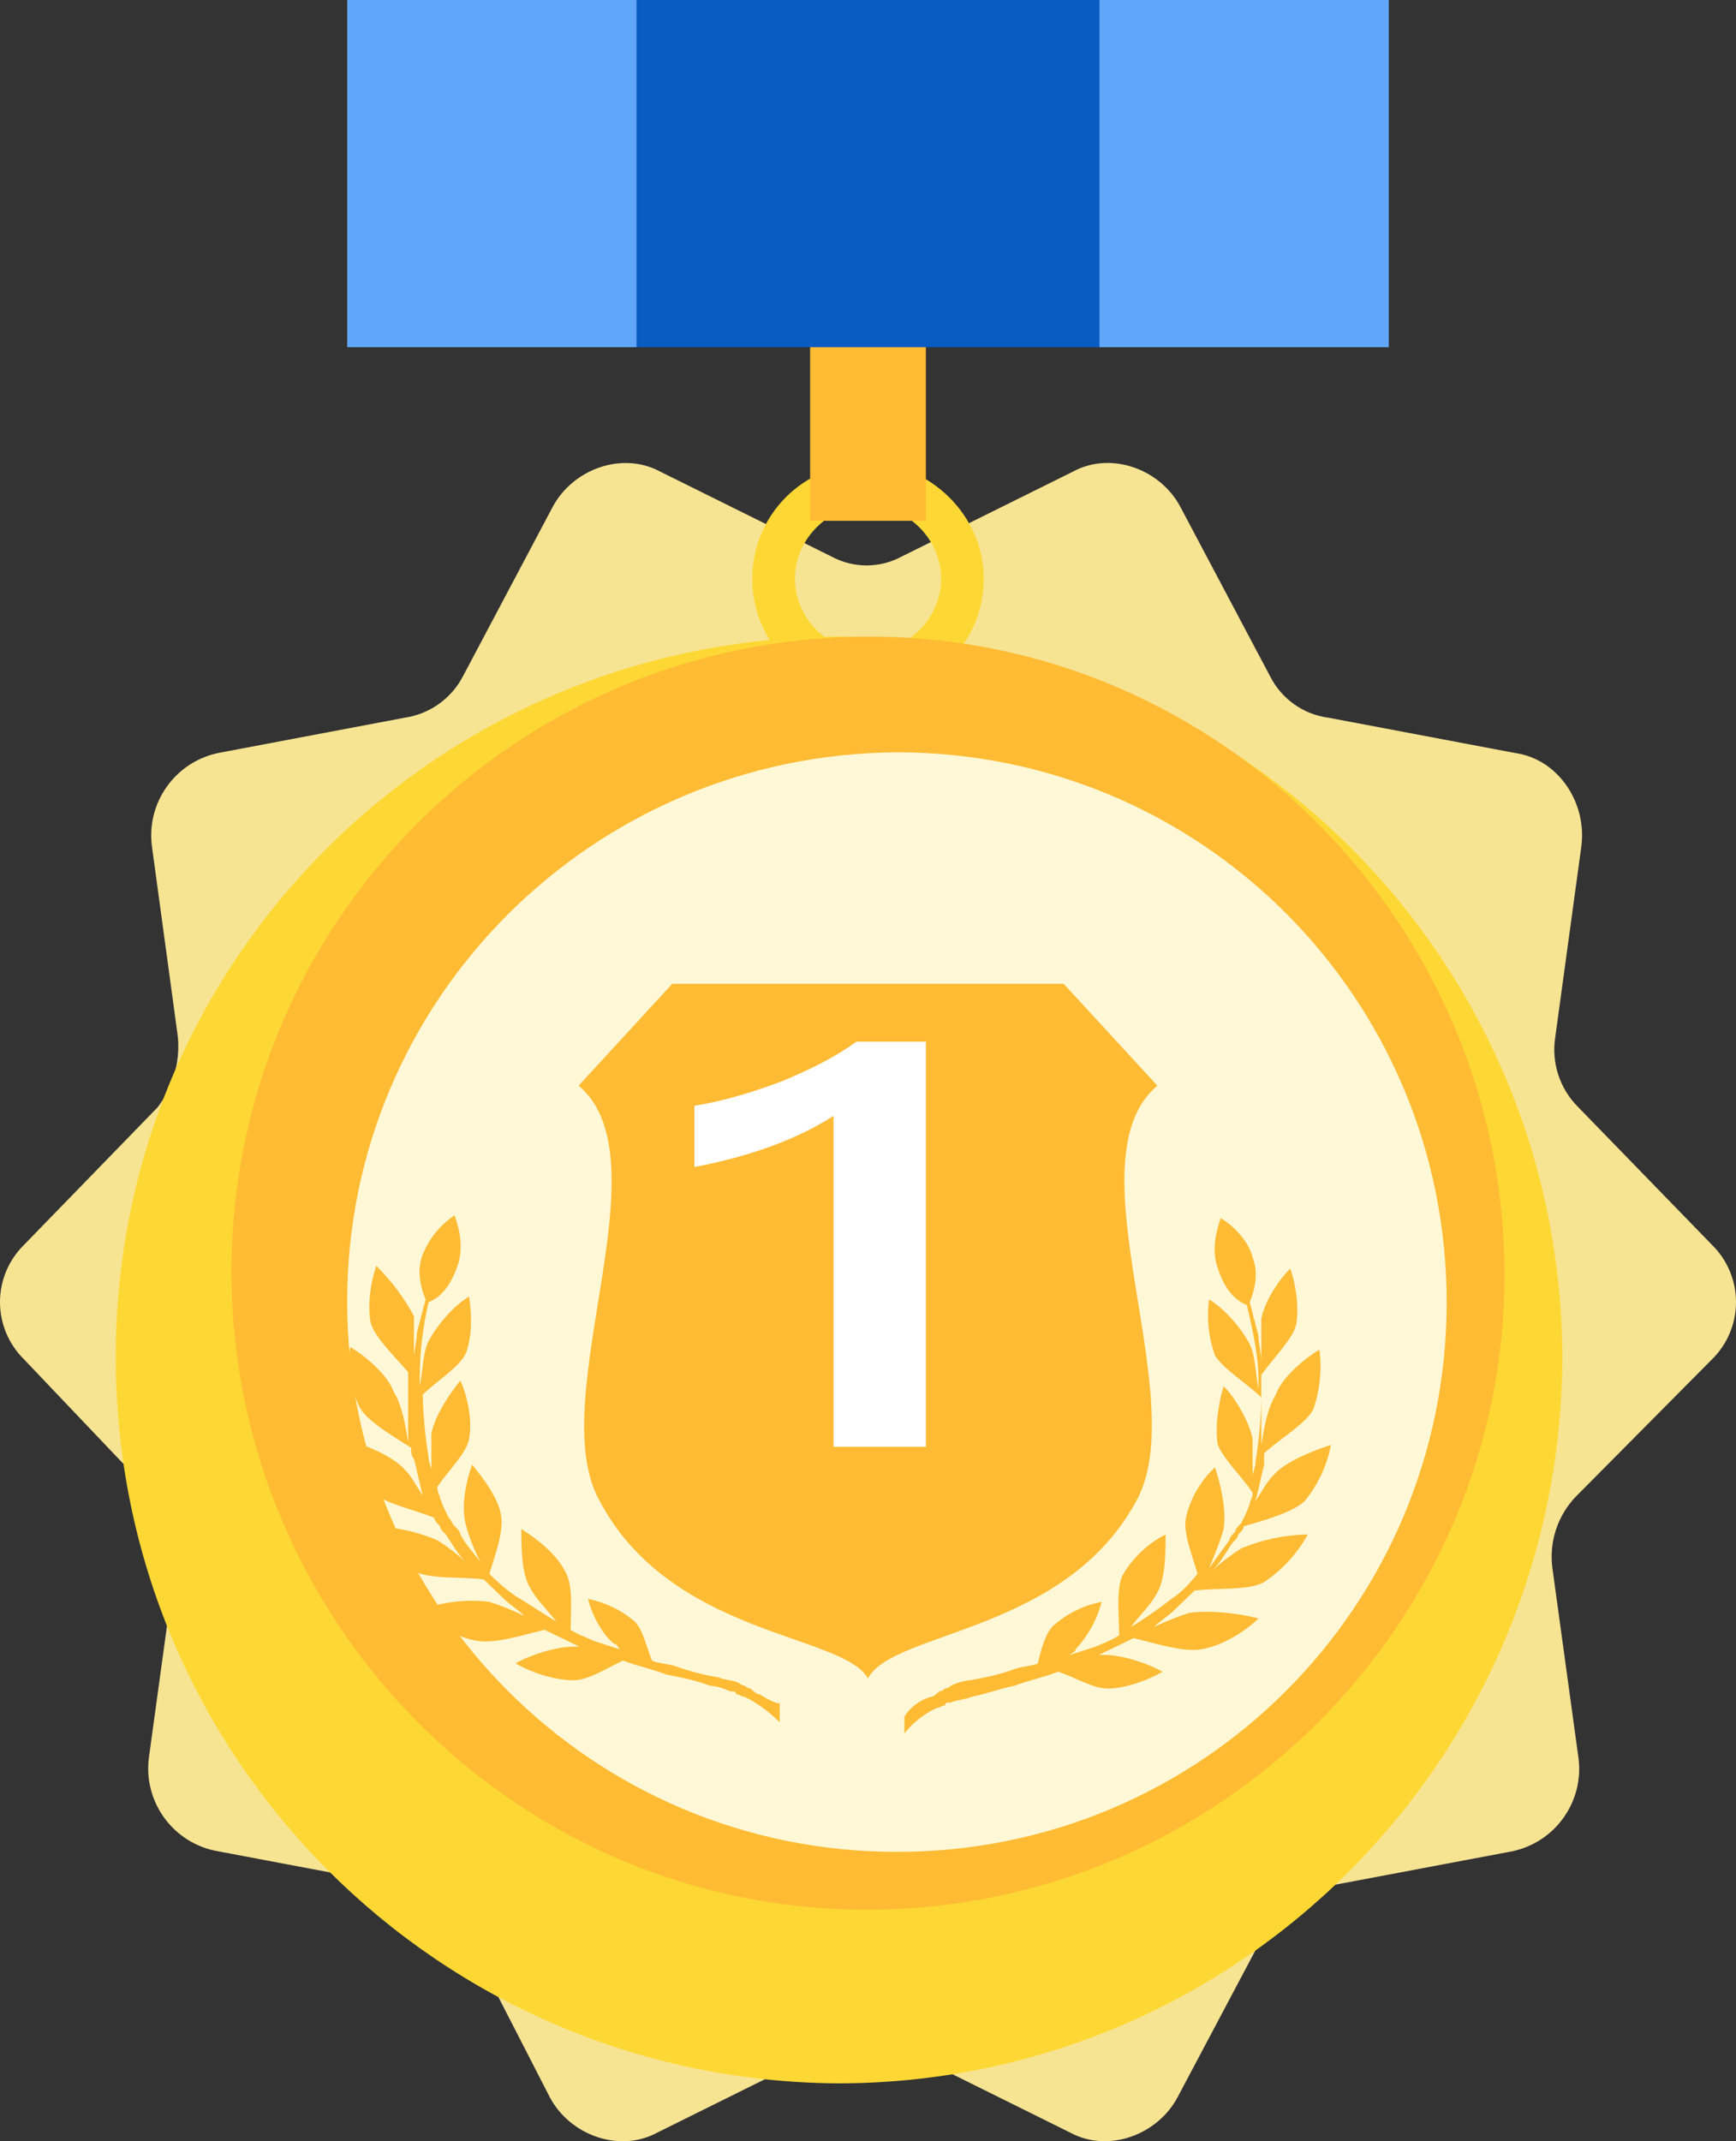 <?xml version="1.0" encoding="UTF-8"?>
<svg width="30px" height="37px" viewBox="0 0 30 37" version="1.1" xmlns="http://www.w3.org/2000/svg" xmlns:xlink="http://www.w3.org/1999/xlink">
    <rect x="0" y="0" width="30" height="37" fill="#333333" stroke="none"/>
    <title>1</title>
    <g id="页面-1" stroke="none" stroke-width="1" fill="none" fill-rule="evenodd">
        <g id="staking" transform="translate(-399, -1294)" fill-rule="nonzero">
            <g id="1" transform="translate(399, 1294)">
                <path d="M14.322,35.381 L11.36,36.85 C10.707,37.206 9.854,36.9 9.503,36.243 L7.996,33.306 C7.799,32.92 7.424,32.655 6.993,32.598 L3.779,31.992 C3.006,31.864 2.473,31.148 2.573,30.372 L3.025,27.081 C3.09,26.644 2.962,26.201 2.675,25.865 L0.413,23.487 C0.149,23.227 0,22.871 0,22.5 C0,22.129 0.149,21.773 0.413,21.513 L2.723,19.135 C2.989,18.788 3.114,18.354 3.074,17.919 L2.626,14.628 C2.525,13.87 3.029,13.163 3.779,13.01 L6.993,12.402 C7.421,12.339 7.794,12.076 7.996,11.694 L9.552,8.757 C9.905,8.1 10.758,7.796 11.41,8.15 L14.373,9.619 C14.749,9.821 15.202,9.821 15.578,9.619 L18.541,8.15 C19.193,7.794 20.047,8.1 20.397,8.757 L21.953,11.694 C22.151,12.081 22.527,12.346 22.958,12.402 L26.172,13.01 C26.926,13.111 27.428,13.87 27.327,14.628 L26.877,17.919 C26.806,18.365 26.955,18.817 27.277,19.135 L29.587,21.513 C29.851,21.773 30,22.129 30,22.5 C30,22.871 29.851,23.227 29.587,23.487 L27.228,25.865 C26.919,26.19 26.771,26.636 26.825,27.081 L27.277,30.372 C27.379,31.131 26.874,31.84 26.122,31.992 L22.91,32.598 C22.481,32.66 22.107,32.923 21.905,33.306 L20.348,36.243 C19.996,36.9 19.143,37.204 18.492,36.85 L15.53,35.381 C15.153,35.178 14.699,35.178 14.322,35.381 Z" id="路径" fill="#F7E493"></path>
                <path d="M14.999,8.002 C14.467,8.004 13.957,8.216 13.582,8.59 C13.207,8.965 12.998,9.472 13,10 C12.997,10.528 13.206,11.036 13.581,11.411 C13.956,11.786 14.466,11.998 14.999,12 C15.533,11.999 16.043,11.787 16.419,11.411 C16.794,11.035 17.003,10.527 17,9.998 C17,8.894 16.053,8 14.999,8 L14.999,8.002 Z M14.999,11.262 C14.303,11.249 13.744,10.69 13.737,10 C13.737,9.316 14.315,8.738 14.999,8.738 C15.684,8.738 16.263,9.316 16.263,10.002 C16.263,10.684 15.684,11.262 14.999,11.262 L14.999,11.262 Z" id="形状" fill="#FDD835"></path>
                <polygon id="路径" fill="#FFBB33" points="14 6 16 6 16 9 14 9"></polygon>
                <path d="M2,23.449 C2,30.378 7.583,35.95 14.474,36 C21.366,36 26.949,30.428 27,23.501 C27,16.572 21.417,11 14.526,11 C7.634,11 2,16.523 2,23.449 Z" id="路径" fill="#FDD835"></path>
                <path d="M4,21.974 C4,28.015 8.908,33 14.975,33 C21.044,33 26,28.065 26,22.026 C26,15.983 21.096,11 15.027,11 C8.906,11 4,15.933 4,21.974 Z" id="路径" fill="#FFBB33"></path>
                <path d="M6,22.5 C6,27.746 10.234,32 15.5,32 C20.768,32 25,27.746 25,22.502 C25,17.256 20.768,13 15.5,13 C10.237,13.032 5.991,17.279 6,22.5 Z" id="路径" fill="#FFF8D7"></path>
                <path d="M14.998,29 C14.558,28.225 11.568,28.275 10.342,25.897 C9.412,24.138 11.519,20.051 10,18.759 L11.617,17 L18.381,17 L20,18.759 C18.481,20.051 20.588,24.088 19.658,25.897 C18.432,28.225 15.442,28.173 15,29 L14.998,29 Z" id="路径" fill="#FFBB33"></path>
                <path d="M14.8,18 L16,18 L16,25 L14.404,25 L14.404,19.283 C13.772,19.688 12.968,19.981 12,20.166 L12,19.108 C12.47,19.031 12.952,18.894 13.48,18.696 C14.008,18.482 14.448,18.255 14.8,18 L14.8,18 Z" id="路径" fill="#FFFFFF"></path>
                <path d="M16.08,29.323 C16.13,29.323 16.181,29.274 16.232,29.227 C16.232,29.227 16.282,29.227 16.331,29.178 C16.331,29.178 16.38,29.178 16.431,29.129 C16.541,29.074 16.66,29.042 16.782,29.032 C17.033,28.985 17.283,28.936 17.534,28.839 C17.686,28.79 17.835,28.79 17.936,28.743 C17.985,28.501 18.088,28.161 18.236,28.064 C18.463,27.87 18.74,27.737 19.038,27.679 C18.959,27.984 18.804,28.266 18.587,28.501 C18.587,28.548 18.538,28.548 18.488,28.597 L18.938,28.452 C19.038,28.404 19.19,28.355 19.34,28.259 C19.34,27.921 19.289,27.484 19.389,27.242 C19.541,26.951 19.841,26.662 20.143,26.516 C20.143,26.807 20.143,27.291 19.991,27.533 C19.892,27.726 19.691,27.921 19.541,28.113 C19.792,27.968 19.991,27.822 20.243,27.629 C20.393,27.533 20.543,27.388 20.695,27.193 C20.594,26.856 20.442,26.469 20.494,26.227 C20.569,25.896 20.743,25.593 20.995,25.355 C21.095,25.646 21.196,26.083 21.146,26.42 C21.095,26.614 20.995,26.856 20.894,27.098 C20.995,26.953 21.144,26.758 21.245,26.614 C21.245,26.565 21.296,26.516 21.346,26.469 C21.346,26.42 21.397,26.372 21.446,26.323 C21.506,26.214 21.557,26.101 21.598,25.985 C21.598,25.936 21.647,25.888 21.647,25.792 C21.446,25.501 21.144,25.21 21.046,24.968 C20.995,24.677 21.046,24.291 21.144,23.953 C21.346,24.146 21.596,24.582 21.647,24.871 L21.647,25.501 C21.647,25.452 21.697,25.355 21.697,25.259 C21.757,24.891 21.791,24.518 21.797,24.146 C21.547,23.904 21.144,23.662 20.995,23.42 C20.885,23.109 20.85,22.779 20.894,22.454 C21.144,22.599 21.446,22.938 21.596,23.227 C21.697,23.42 21.697,23.76 21.748,24.002 L21.748,23.856 C21.748,23.42 21.647,22.985 21.547,22.55 C21.296,22.454 21.144,22.212 21.046,21.921 C20.945,21.629 20.995,21.34 21.095,21.049 C21.346,21.195 21.596,21.486 21.645,21.728 C21.748,21.97 21.697,22.259 21.596,22.501 L21.748,23.083 C21.748,23.229 21.797,23.372 21.797,23.518 L21.797,22.79 C21.846,22.501 22.099,22.113 22.298,21.921 C22.399,22.212 22.45,22.597 22.399,22.888 C22.349,23.13 21.998,23.471 21.797,23.76 L21.797,24.968 C21.846,24.677 21.898,24.34 22.048,24.098 C22.148,23.807 22.548,23.469 22.801,23.323 C22.85,23.662 22.801,24.051 22.7,24.34 C22.6,24.582 22.099,24.871 21.846,25.113 L21.846,25.308 C21.797,25.501 21.748,25.743 21.697,25.936 C21.797,25.79 21.898,25.597 21.998,25.501 C22.197,25.259 22.7,25.064 23,24.968 C22.933,25.321 22.778,25.653 22.548,25.936 C22.349,26.13 21.846,26.274 21.495,26.372 C21.495,26.42 21.446,26.469 21.397,26.518 C21.397,26.565 21.346,26.614 21.296,26.663 C21.196,26.807 21.095,27 20.945,27.146 C21.095,27 21.296,26.854 21.446,26.758 C21.81,26.604 22.202,26.522 22.6,26.516 C22.42,26.843 22.162,27.125 21.846,27.338 C21.596,27.484 21.046,27.437 20.644,27.484 L20.293,27.822 C20.192,27.921 20.042,28.017 19.942,28.113 C20.143,28.017 20.393,27.921 20.543,27.871 C20.894,27.822 21.397,27.871 21.748,27.968 C21.495,28.21 21.095,28.452 20.744,28.501 C20.442,28.548 19.991,28.404 19.591,28.306 L18.989,28.597 L19.09,28.597 C19.389,28.597 19.841,28.743 20.091,28.888 C19.841,29.034 19.441,29.178 19.139,29.178 C18.889,29.178 18.589,28.985 18.285,28.887 C18.037,28.985 17.786,29.032 17.534,29.129 C17.283,29.178 17.033,29.274 16.782,29.323 C16.682,29.371 16.532,29.371 16.431,29.42 L16.38,29.42 C16.38,29.42 16.331,29.42 16.331,29.469 C16.282,29.469 16.23,29.516 16.179,29.516 C15.963,29.619 15.775,29.769 15.629,29.953 L15.629,30 L15.629,29.662 C15.731,29.499 15.892,29.379 16.08,29.323 L16.08,29.323 Z M13.121,29.274 C13.071,29.274 13.022,29.227 12.971,29.178 C12.971,29.178 12.921,29.178 12.87,29.129 C12.87,29.129 12.821,29.129 12.77,29.081 C12.671,29.032 12.519,29.032 12.419,28.985 C12.162,28.943 11.911,28.877 11.667,28.79 C11.516,28.743 11.366,28.743 11.267,28.694 C11.166,28.452 11.115,28.163 10.965,28.017 C10.738,27.822 10.461,27.689 10.163,27.629 C10.214,27.871 10.413,28.259 10.614,28.404 C10.664,28.404 10.664,28.452 10.715,28.501 L10.263,28.355 C10.163,28.306 10.013,28.259 9.861,28.163 C9.861,27.822 9.912,27.388 9.762,27.146 C9.611,26.854 9.311,26.614 9.009,26.42 C9.009,26.711 9.009,27.195 9.161,27.437 C9.26,27.629 9.461,27.822 9.611,28.017 C9.36,27.871 9.159,27.726 8.909,27.58 C8.746,27.466 8.595,27.336 8.457,27.195 C8.558,26.856 8.709,26.467 8.658,26.178 C8.609,25.887 8.358,25.55 8.157,25.308 C8.057,25.599 7.956,26.032 8.057,26.372 C8.106,26.565 8.208,26.807 8.307,27 C8.207,26.854 8.057,26.709 7.956,26.516 C7.956,26.469 7.907,26.42 7.856,26.371 C7.806,26.323 7.806,26.274 7.755,26.225 C7.706,26.13 7.656,26.032 7.605,25.888 C7.605,25.839 7.556,25.792 7.556,25.694 C7.755,25.403 8.057,25.113 8.106,24.871 C8.157,24.58 8.106,24.195 7.956,23.856 C7.755,24.098 7.505,24.486 7.455,24.775 L7.455,25.404 C7.455,25.355 7.404,25.259 7.404,25.163 C7.346,24.81 7.313,24.455 7.305,24.098 C7.556,23.856 7.956,23.614 8.057,23.371 C8.157,23.081 8.157,22.743 8.106,22.404 C7.856,22.55 7.556,22.888 7.404,23.18 C7.305,23.372 7.305,23.711 7.254,23.953 L7.254,23.807 C7.254,23.371 7.305,22.938 7.406,22.501 C7.656,22.404 7.804,22.163 7.907,21.873 C8.007,21.582 7.956,21.291 7.856,21 C7.605,21.168 7.413,21.404 7.305,21.679 C7.205,21.921 7.254,22.212 7.355,22.454 L7.203,23.034 C7.203,23.18 7.154,23.325 7.154,23.471 L7.154,22.743 C6.983,22.424 6.763,22.131 6.503,21.873 C6.402,22.164 6.351,22.55 6.402,22.839 C6.452,23.081 6.803,23.421 7.053,23.711 L7.053,24.921 C7.004,24.629 6.954,24.291 6.803,24.049 C6.702,23.758 6.302,23.42 6.051,23.276 C5.999,23.621 6.052,23.974 6.203,24.291 C6.302,24.533 6.803,24.824 7.104,25.017 C7.104,25.066 7.104,25.163 7.154,25.21 C7.205,25.404 7.254,25.646 7.305,25.839 C7.205,25.694 7.104,25.501 7.002,25.403 C6.803,25.163 6.3,24.968 6,24.871 C6.056,25.213 6.213,25.533 6.452,25.792 C6.653,25.985 7.154,26.083 7.505,26.227 C7.505,26.274 7.556,26.323 7.605,26.372 C7.605,26.42 7.656,26.469 7.706,26.518 C7.806,26.663 7.907,26.856 8.057,27 C7.905,26.854 7.706,26.709 7.556,26.614 C7.192,26.46 6.8,26.378 6.402,26.372 C6.554,26.663 6.854,27 7.154,27.146 C7.404,27.291 7.956,27.242 8.358,27.291 L8.709,27.629 C8.808,27.726 8.96,27.822 9.06,27.921 C8.865,27.828 8.663,27.747 8.457,27.679 C8.05,27.631 7.636,27.681 7.254,27.824 C7.505,28.064 7.907,28.306 8.258,28.355 C8.558,28.404 9.009,28.259 9.411,28.163 L10.013,28.454 L9.912,28.454 C9.611,28.454 9.159,28.597 8.909,28.743 C9.159,28.888 9.561,29.034 9.912,29.034 C10.163,29.034 10.463,28.839 10.766,28.694 C11.015,28.79 11.267,28.839 11.517,28.936 C11.768,28.985 12.018,29.032 12.269,29.129 C12.369,29.129 12.519,29.178 12.62,29.227 L12.671,29.227 C12.671,29.227 12.72,29.227 12.72,29.274 C12.77,29.274 12.821,29.323 12.872,29.323 C13.071,29.42 13.271,29.565 13.422,29.711 L13.474,29.758 L13.474,29.42 C13.474,29.469 13.272,29.371 13.121,29.274 L13.121,29.274 Z" id="形状" fill="#FFBB33"></path>
                <polygon id="路径" fill="#60A6F9" points="6 0 24 0 24 6 6 6"></polygon>
                <polygon id="路径" fill="#085CC2" points="11 0 19 0 19 6 11 6"></polygon>
            </g>
        </g>
    </g>
</svg>